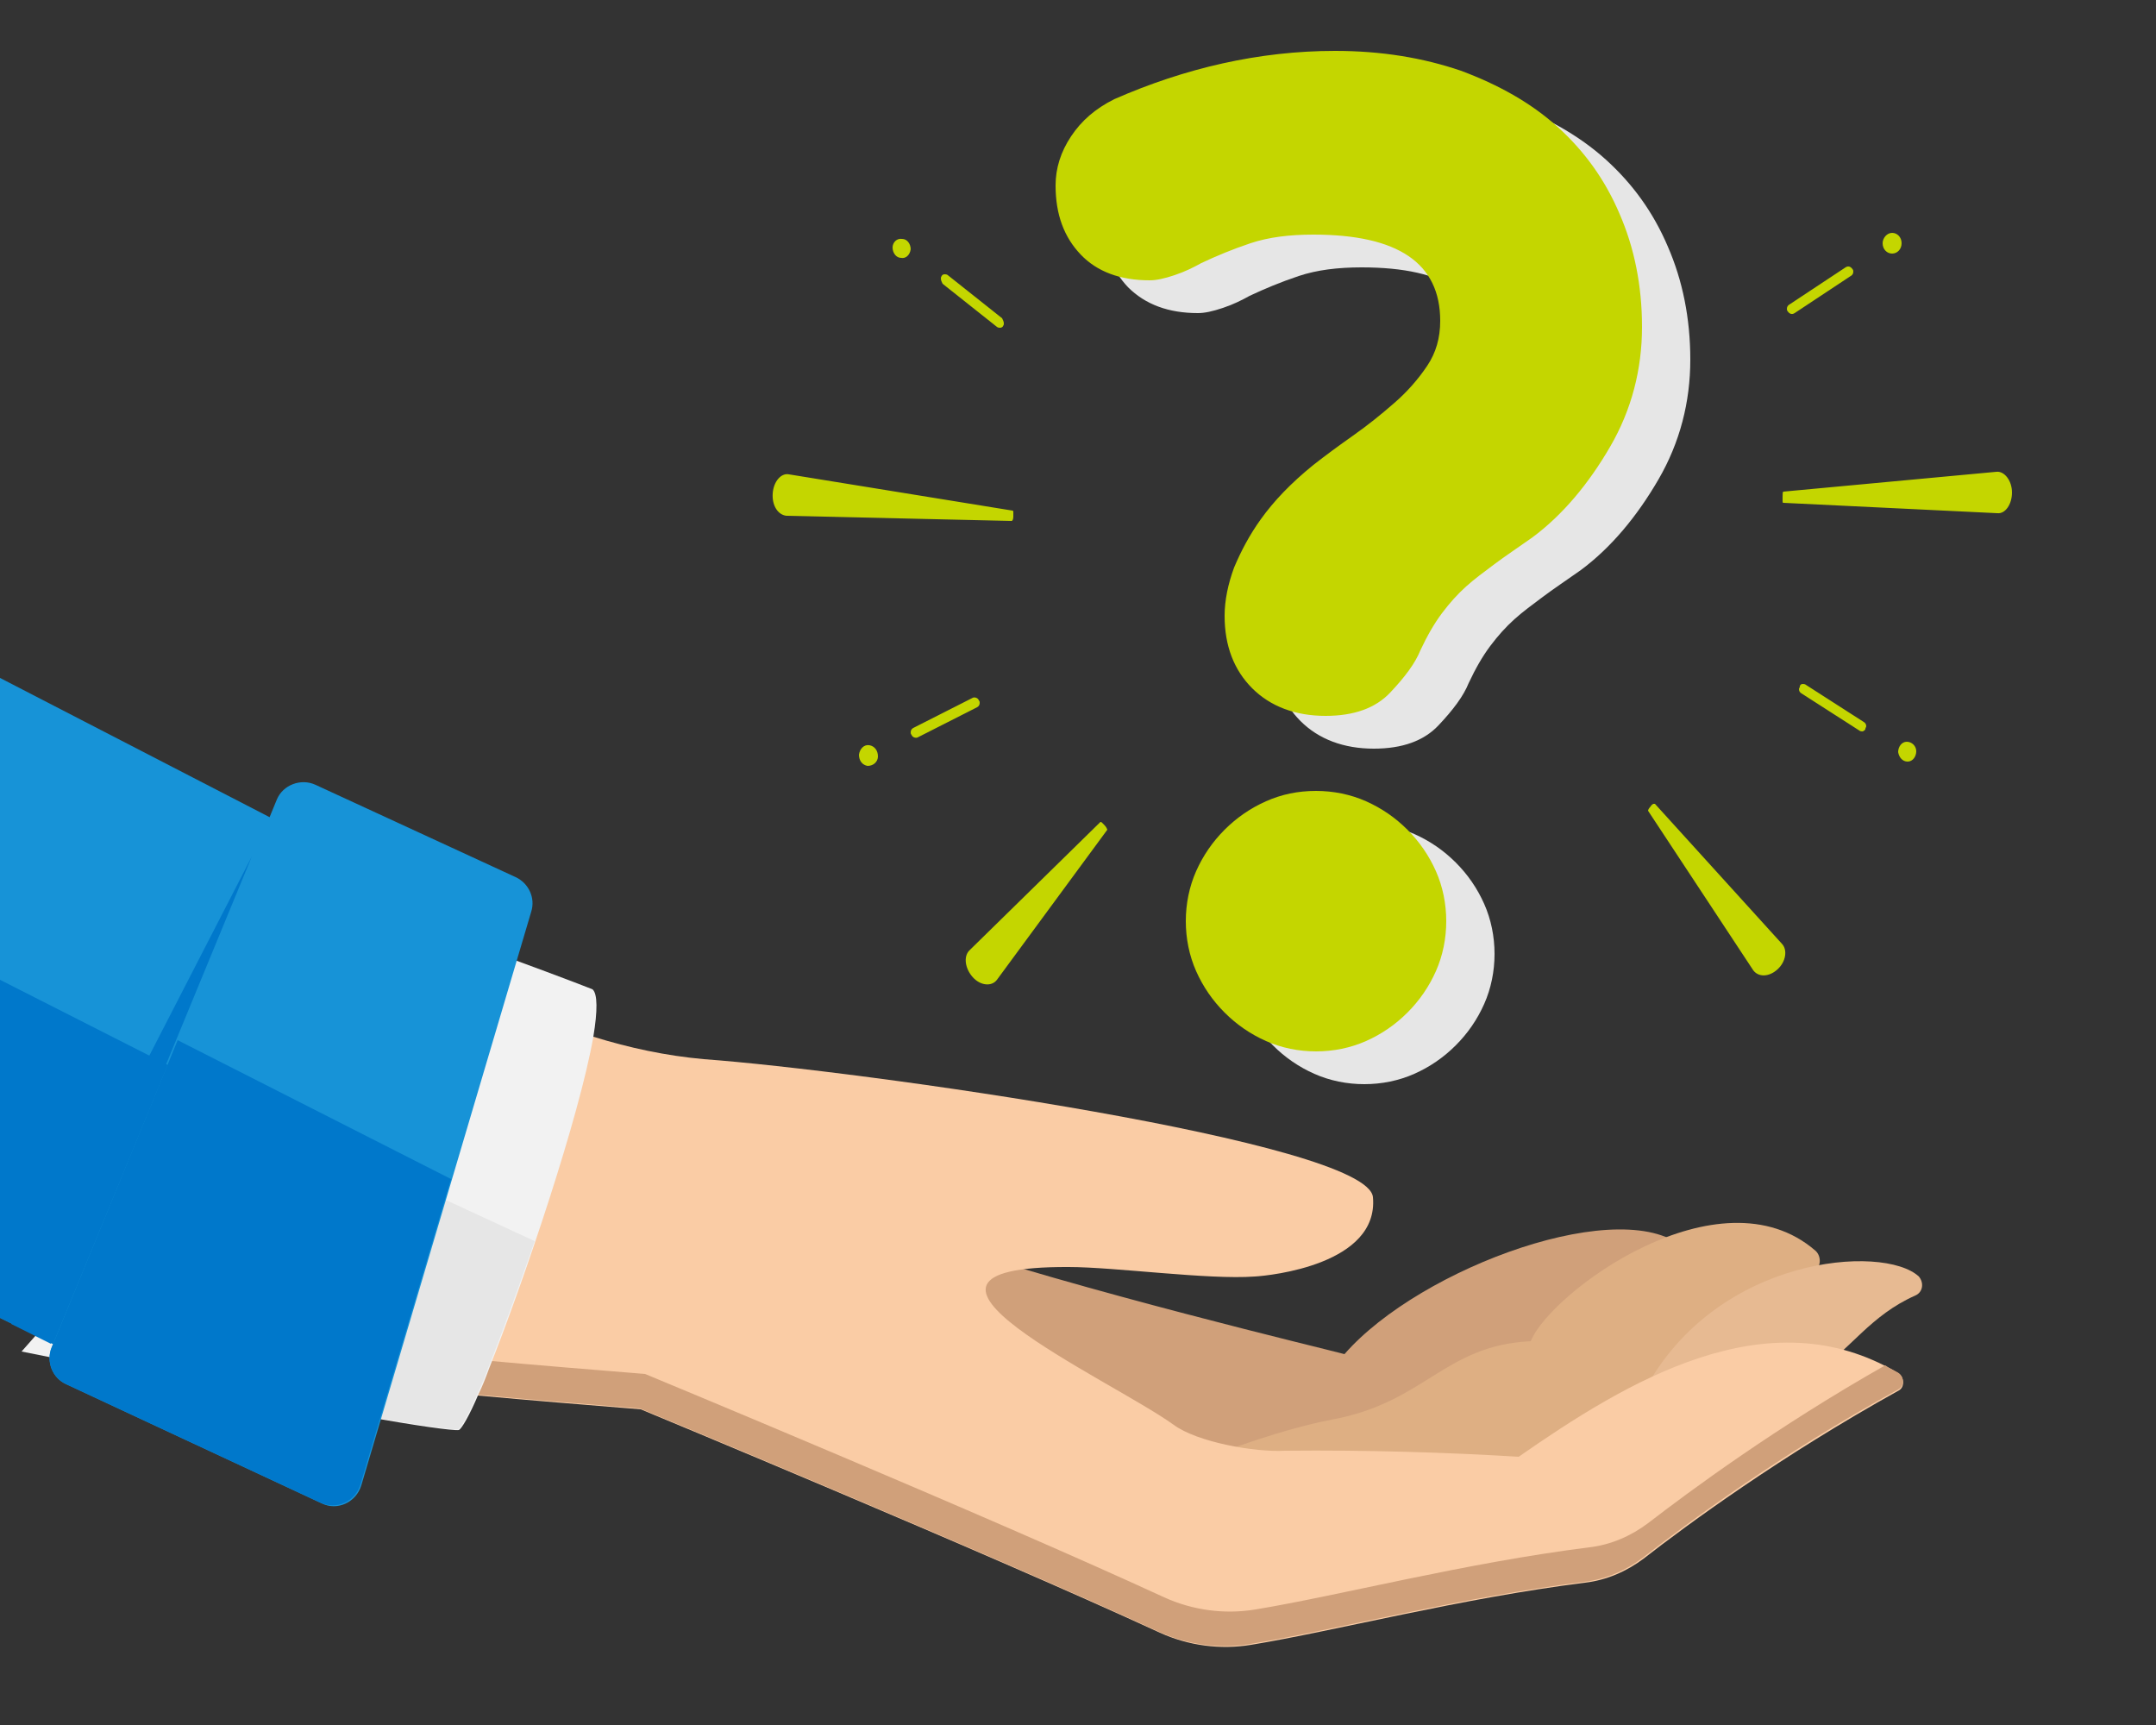 <?xml version="1.0" encoding="UTF-8"?>
<svg xmlns="http://www.w3.org/2000/svg" xml:space="preserve" id="Ebene_1" x="0" y="0" version="1.1" viewBox="0 0 250 200">
  <rect x="0" y="0" width="250" height="200" fill="#333333" stroke="none"/>
  <style>.st0{fill:#d0a07a}.st5{fill:#1793d7}.st6{fill:#0078cb}.st7{fill:#e6e6e6}.st8{fill:#c4d600}</style>
  <path d="M107.1 143.5c18.4 6.2 46.2 12.8 48.8 13.5 8.8-10.1 32.7-18.8 39.6-12.1 6.9 6.7-3.5 5.5-5.5 6.4-9.1.6-19.9 13.9-19.9 13.9l-18.4 14.7-35.5-14.8-9.1-21.6z" class="st0"></path>
  <path fill="#deaf83" d="M154.4 164.6c10.9-2 13-8.6 23.1-9.1 2.3-5.7 21.9-20.1 33-10.5.7.6.7 1.9-.1 2.3-10.9 5.2-21.5 14.9-21.4 18.9-12 1.3-35.4 13.4-35.4 13.4l-25.8-5.5c-.1 0 15.7-7.4 26.6-9.5z"></path>
  <path fill="#e7ba92" d="M210.6 159.1c4-2.7 6.3-6.6 11.5-8.9.9-.4 1-1.5.4-2.2-4.1-3.8-23.5-2.4-31.8 13.2-10.8 19.9 19.9-2.1 19.9-2.1z"></path>
  <path fill="#facca5" d="M1 96c18 6.4 25 9.2 42.1 15.2 3.9 1.4 7.8 2.7 11.6 4.1 2.2.8 4.3 1.5 6.5 2.3 2.5.9 5 1.8 7.6 2.6 4.2 1.3 8.4 2.2 12.8 2.6 17.9 1.3 77 9.6 77.6 16 .7 7.8-11.9 9.1-13.7 9.2-5.4.4-16.2-1.1-21.6-1.1-24.5-.1 4.7 12.9 12.2 18.3 2.7 2 9.4 3.2 12.9 3 9.4-.1 19 .2 27.1.7 12.5-8.7 28.9-18.7 44-9.7.7.4.8 1.6.1 2-13.7 7.6-24.6 15.6-29.6 19.5-2 1.5-4.3 2.5-6.8 2.8-14.4 1.8-29 5.6-38.7 7.2-3.6.6-7.3.1-10.6-1.4-20.6-9.5-60.2-25.9-60.2-25.9-6.1-.5-12.4-1-18.9-1.6-3.9-.4-7.9-.8-12-1.2-.6-.1-1.2-.1-1.8-.2-12.6-1.4-25.7-5-38-7.1L1 96z"></path>
  <path d="M3.6 153.1c12.4 2 25.3 5.9 37.9 7.2.6.1 1.2.1 1.8.2l12 1.2c6.5.6 12.8 1.1 18.9 1.6 0 0 39.6 16.4 60.2 25.9 3.3 1.5 7 2 10.6 1.4 9.7-1.6 24.3-5.4 38.7-7.2 2.5-.3 4.8-1.3 6.8-2.8 5-3.9 15.9-12 29.6-19.5.8-.4.7-1.6-.1-2-.5-.3-1-.5-1.4-.8-12.7 7.2-22.7 14.6-27.5 18.3-2 1.5-4.3 2.5-6.8 2.8-14.4 1.8-29 5.6-38.7 7.2-3.6.6-7.3.1-10.6-1.4-20.6-9.5-60.2-25.9-60.2-25.9-6.1-.5-12.4-1-18.9-1.6-3.9-.4-7.9-.8-12-1.2-.6-.1-1.2-.1-1.8-.2-12.6-1.4-25.4-3-37.8-5.1" class="st0"></path>
  <path fill="#f2f2f2" d="M68.8 120.2c-1.6 9.2-8 28.2-12.1 38.5-.4 1.1-.8 2.1-1.2 2.9-1.1 2.6-2 4.1-2.3 4.2-.6.1-5-.5-11-1.6-6.8-1.2-15.6-2.8-23.2-4.3-9.1-1.7-16.5-3.2-16.5-3.2L4 155l39.2-43.9 3.9-4.3s4 1.4 8.5 3c5.2 1.9 11.1 4.1 13.1 4.9.6.5.6 2.5.1 5.5z"></path>
  <path d="M0 78.6v74.2l35.8 17.6 19-63.5z" class="st5"></path>
  <path d="M0 113.6v39.2l35.8 17.6 10.1-33.5z" class="st6"></path>
  <path d="M62 143.9s-3.5 10.1-5.4 14.7c-.4 1.1-.8 2.1-1.2 2.9-1.1 2.6-2 4.1-2.3 4.2-.6.1-5-.5-11-1.6-6.8-1.2-15.6-2.8-23.2-4.3-9.1-1.7-11.6 0-11.6 0l15.4-34.1L62 143.9z" class="st7"></path>
  <path d="m7.7 160.5 29.6 13.8c1.8.9 4-.1 4.6-2.1l19.7-66.5c.5-1.6-.3-3.3-1.8-4L36.6 91c-1.7-.8-3.8 0-4.5 1.7L6 156.2c-.7 1.7.1 3.6 1.7 4.3z" class="st5"></path>
  <path d="m7.7 160.5 29.4 13.7c1.9.9 4.1-.1 4.7-2.1l10.5-35.4-31.7-16.1L6 156.2c-.7 1.6.1 3.6 1.7 4.3zM29.2 99.3 1.3 153.5l4.6 2.3z" class="st6"></path>
  <path d="M160.4 9.7c5.4 0 10.2.8 14.6 2.3 4.3 1.6 8.1 3.7 11.2 6.5 3.1 2.8 5.5 6.1 7.2 10.1 1.7 3.9 2.6 8.3 2.6 13.1 0 4.9-1.2 9.6-3.7 13.9-2.5 4.3-5.5 7.9-9 10.5-1.7 1.2-3.2 2.2-4.4 3.1-1.2.9-2.3 1.7-3.3 2.6-1 .9-1.9 1.9-2.8 3.1-.9 1.2-1.7 2.6-2.5 4.3-.6 1.5-1.8 3.1-3.5 4.9-1.7 1.8-4.2 2.7-7.5 2.7-3.5 0-6.4-1.1-8.5-3.2-2.1-2.1-3.2-4.9-3.2-8.4 0-1.8.4-3.7 1.1-5.6.7-1.9 1.8-3.8 3.1-5.6 1.5-2.1 3.5-4.2 6.1-6.3 1.4-1.1 2.9-2.2 4.6-3.4 1.7-1.2 3.2-2.4 4.8-3.8 1.5-1.3 2.8-2.8 3.8-4.3s1.5-3.2 1.5-5.2c0-6.7-4.9-10-14.7-10-2.8 0-5.2.3-7.3 1-2.1.7-4 1.5-5.7 2.3-.9.5-1.9 1-3.1 1.4-1.2.4-2.1.6-2.9.6-3.4 0-6.1-1-8.1-3-1.9-2-2.9-4.6-2.9-8 0-2 .6-3.9 1.8-5.7 1.2-1.8 2.8-3.2 5-4.3 8.3-3.7 16.9-5.6 25.7-5.6zm-2.2 85.8c2 0 4 .4 5.8 1.2 1.8.8 3.4 1.9 4.8 3.3s2.5 3 3.3 4.8c.8 1.8 1.2 3.8 1.2 5.8s-.4 4-1.2 5.8c-.8 1.8-1.9 3.4-3.3 4.8s-3 2.5-4.8 3.3c-1.8.8-3.8 1.2-5.8 1.2s-4-.4-5.8-1.2c-1.8-.8-3.4-1.9-4.8-3.3s-2.5-3-3.3-4.8c-.8-1.8-1.2-3.8-1.2-5.8s.4-4 1.2-5.8c.8-1.8 1.9-3.4 3.3-4.8s3-2.5 4.8-3.3c1.8-.8 3.7-1.2 5.8-1.2z" class="st7"></path>
  <path d="M154.8 5.9c5.4 0 10.2.8 14.6 2.3 4.3 1.6 8.1 3.7 11.2 6.5 3.1 2.8 5.5 6.1 7.2 10.1 1.7 3.9 2.6 8.3 2.6 13.1 0 4.9-1.2 9.6-3.7 13.9-2.5 4.3-5.5 7.9-9 10.5-1.7 1.2-3.2 2.2-4.4 3.1-1.2.9-2.3 1.7-3.3 2.6-1 .9-1.9 1.9-2.8 3.1-.9 1.2-1.7 2.6-2.5 4.3-.6 1.5-1.8 3.1-3.5 4.9-1.7 1.8-4.2 2.7-7.5 2.7-3.5 0-6.4-1.1-8.5-3.2-2.1-2.1-3.2-4.9-3.2-8.4 0-1.8.4-3.7 1.1-5.6.8-1.9 1.8-3.8 3.1-5.6 1.5-2.1 3.5-4.2 6.1-6.3 1.4-1.1 2.9-2.2 4.6-3.4 1.7-1.2 3.2-2.4 4.8-3.8 1.5-1.3 2.8-2.8 3.8-4.3s1.5-3.2 1.5-5.2c0-6.7-4.9-10-14.7-10-2.8 0-5.2.3-7.3 1-2.1.7-4 1.5-5.7 2.3-.9.5-1.9 1-3.1 1.4-1.2.4-2.1.6-2.9.6-3.4 0-6.1-1-8-3-1.9-2-2.9-4.6-2.9-8 0-2 .6-3.9 1.8-5.7 1.2-1.8 2.8-3.2 5-4.3 8.2-3.6 16.8-5.6 25.6-5.6zm-2.2 85.8c2 0 4 .4 5.8 1.2 1.8.8 3.4 1.9 4.8 3.3s2.5 3 3.3 4.8c.8 1.8 1.2 3.8 1.2 5.8s-.4 4-1.2 5.8c-.8 1.8-1.9 3.4-3.3 4.8s-3 2.5-4.8 3.3c-1.8.8-3.8 1.2-5.8 1.2s-4-.4-5.8-1.2c-1.8-.8-3.4-1.9-4.8-3.3s-2.5-3-3.3-4.8c-.8-1.8-1.2-3.8-1.2-5.8s.4-4 1.2-5.8c.8-1.8 1.9-3.4 3.3-4.8s3-2.5 4.8-3.3c1.8-.8 3.7-1.2 5.8-1.2zM220.1 87.2c0-.6.4-1.2 1-1.2s1.1.5 1.1 1.1c0 .6-.4 1.2-1 1.2s-1-.5-1.1-1.1zm-3.8-2.7c0-.1.1-.2.1-.3 0-.2-.1-.4-.3-.5l-6.7-4.3c-.1-.1-.3-.1-.4-.1-.1 0-.3.1-.3.3 0 .1-.1.2-.1.3 0 .2.1.4.3.5l6.7 4.3c.1.1.3.1.4.1.2-.1.3-.2.3-.3zm17-27.4c0-1.4-.9-2.5-1.8-2.4L206.8 57c-.1 0-.1.3-.1.6v.5c0 .1 0 .2.1.2l24.8 1.2c.9.1 1.7-1 1.7-2.4zm-12.8-28.9c0-.7-.5-1.2-1.1-1.2-.6 0-1.1.6-1.1 1.2 0 .7.5 1.2 1.1 1.2.6 0 1.1-.5 1.1-1.2zm-5.9 3.8c.2-.1.3-.3.3-.5 0-.1 0-.2-.1-.3-.2-.3-.5-.4-.8-.2l-6.5 4.3c-.2.1-.3.3-.3.5 0 .1 0 .2.1.3.2.3.5.4.8.2l6.5-4.3zm-8 77.4-14.7-16.2h-.2c-.1.1-.2.1-.3.3-.2.2-.3.4-.3.5l12.2 18.5c.6.8 1.8.8 2.8-.1 1-.9 1.2-2.3.5-3zm-101-80.5c0-.6-.4-1.2-1-1.2-.6-.1-1.1.4-1.1 1s.4 1.2 1 1.2c.5.1 1-.3 1.1-1zm10.7 8.9c.1-.1.1-.2.1-.3 0-.2-.1-.4-.2-.6l-6.3-5c-.1-.1-.3-.1-.4-.1-.1 0-.3.1-.3.2-.1.1-.1.2-.1.3 0 .2.1.4.2.6l6.3 5c.1.1.3.1.4.1.1 0 .3-.1.3-.2zm12.1 58.4s-.1-.3-.3-.5l-.3-.3c-.1-.1-.1-.1-.2-.1l-15.2 14.9c-.7.7-.5 2.1.4 3.1s2.2 1.1 2.8.3l12.8-17.4zm-10.9-36.3v-.5c0-.1 0-.2-.1-.2L91.5 55c-.9-.2-1.8.8-1.9 2.2-.1 1.4.6 2.5 1.6 2.6l26.1.6c.1 0 .2-.2.2-.5zM113.3 82c.2-.1.3-.3.3-.5 0-.1 0-.2-.1-.3-.1-.3-.5-.4-.7-.3l-6.9 3.5c-.2.1-.3.3-.3.5 0 .1 0 .2.1.3.1.3.5.4.7.3l6.9-3.5zm-11.5 5.7c0-.7-.4-1.2-1-1.3-.6-.1-1.1.4-1.2 1.1 0 .7.4 1.2 1 1.3.7 0 1.2-.5 1.2-1.1z" class="st8"></path>
</svg>
